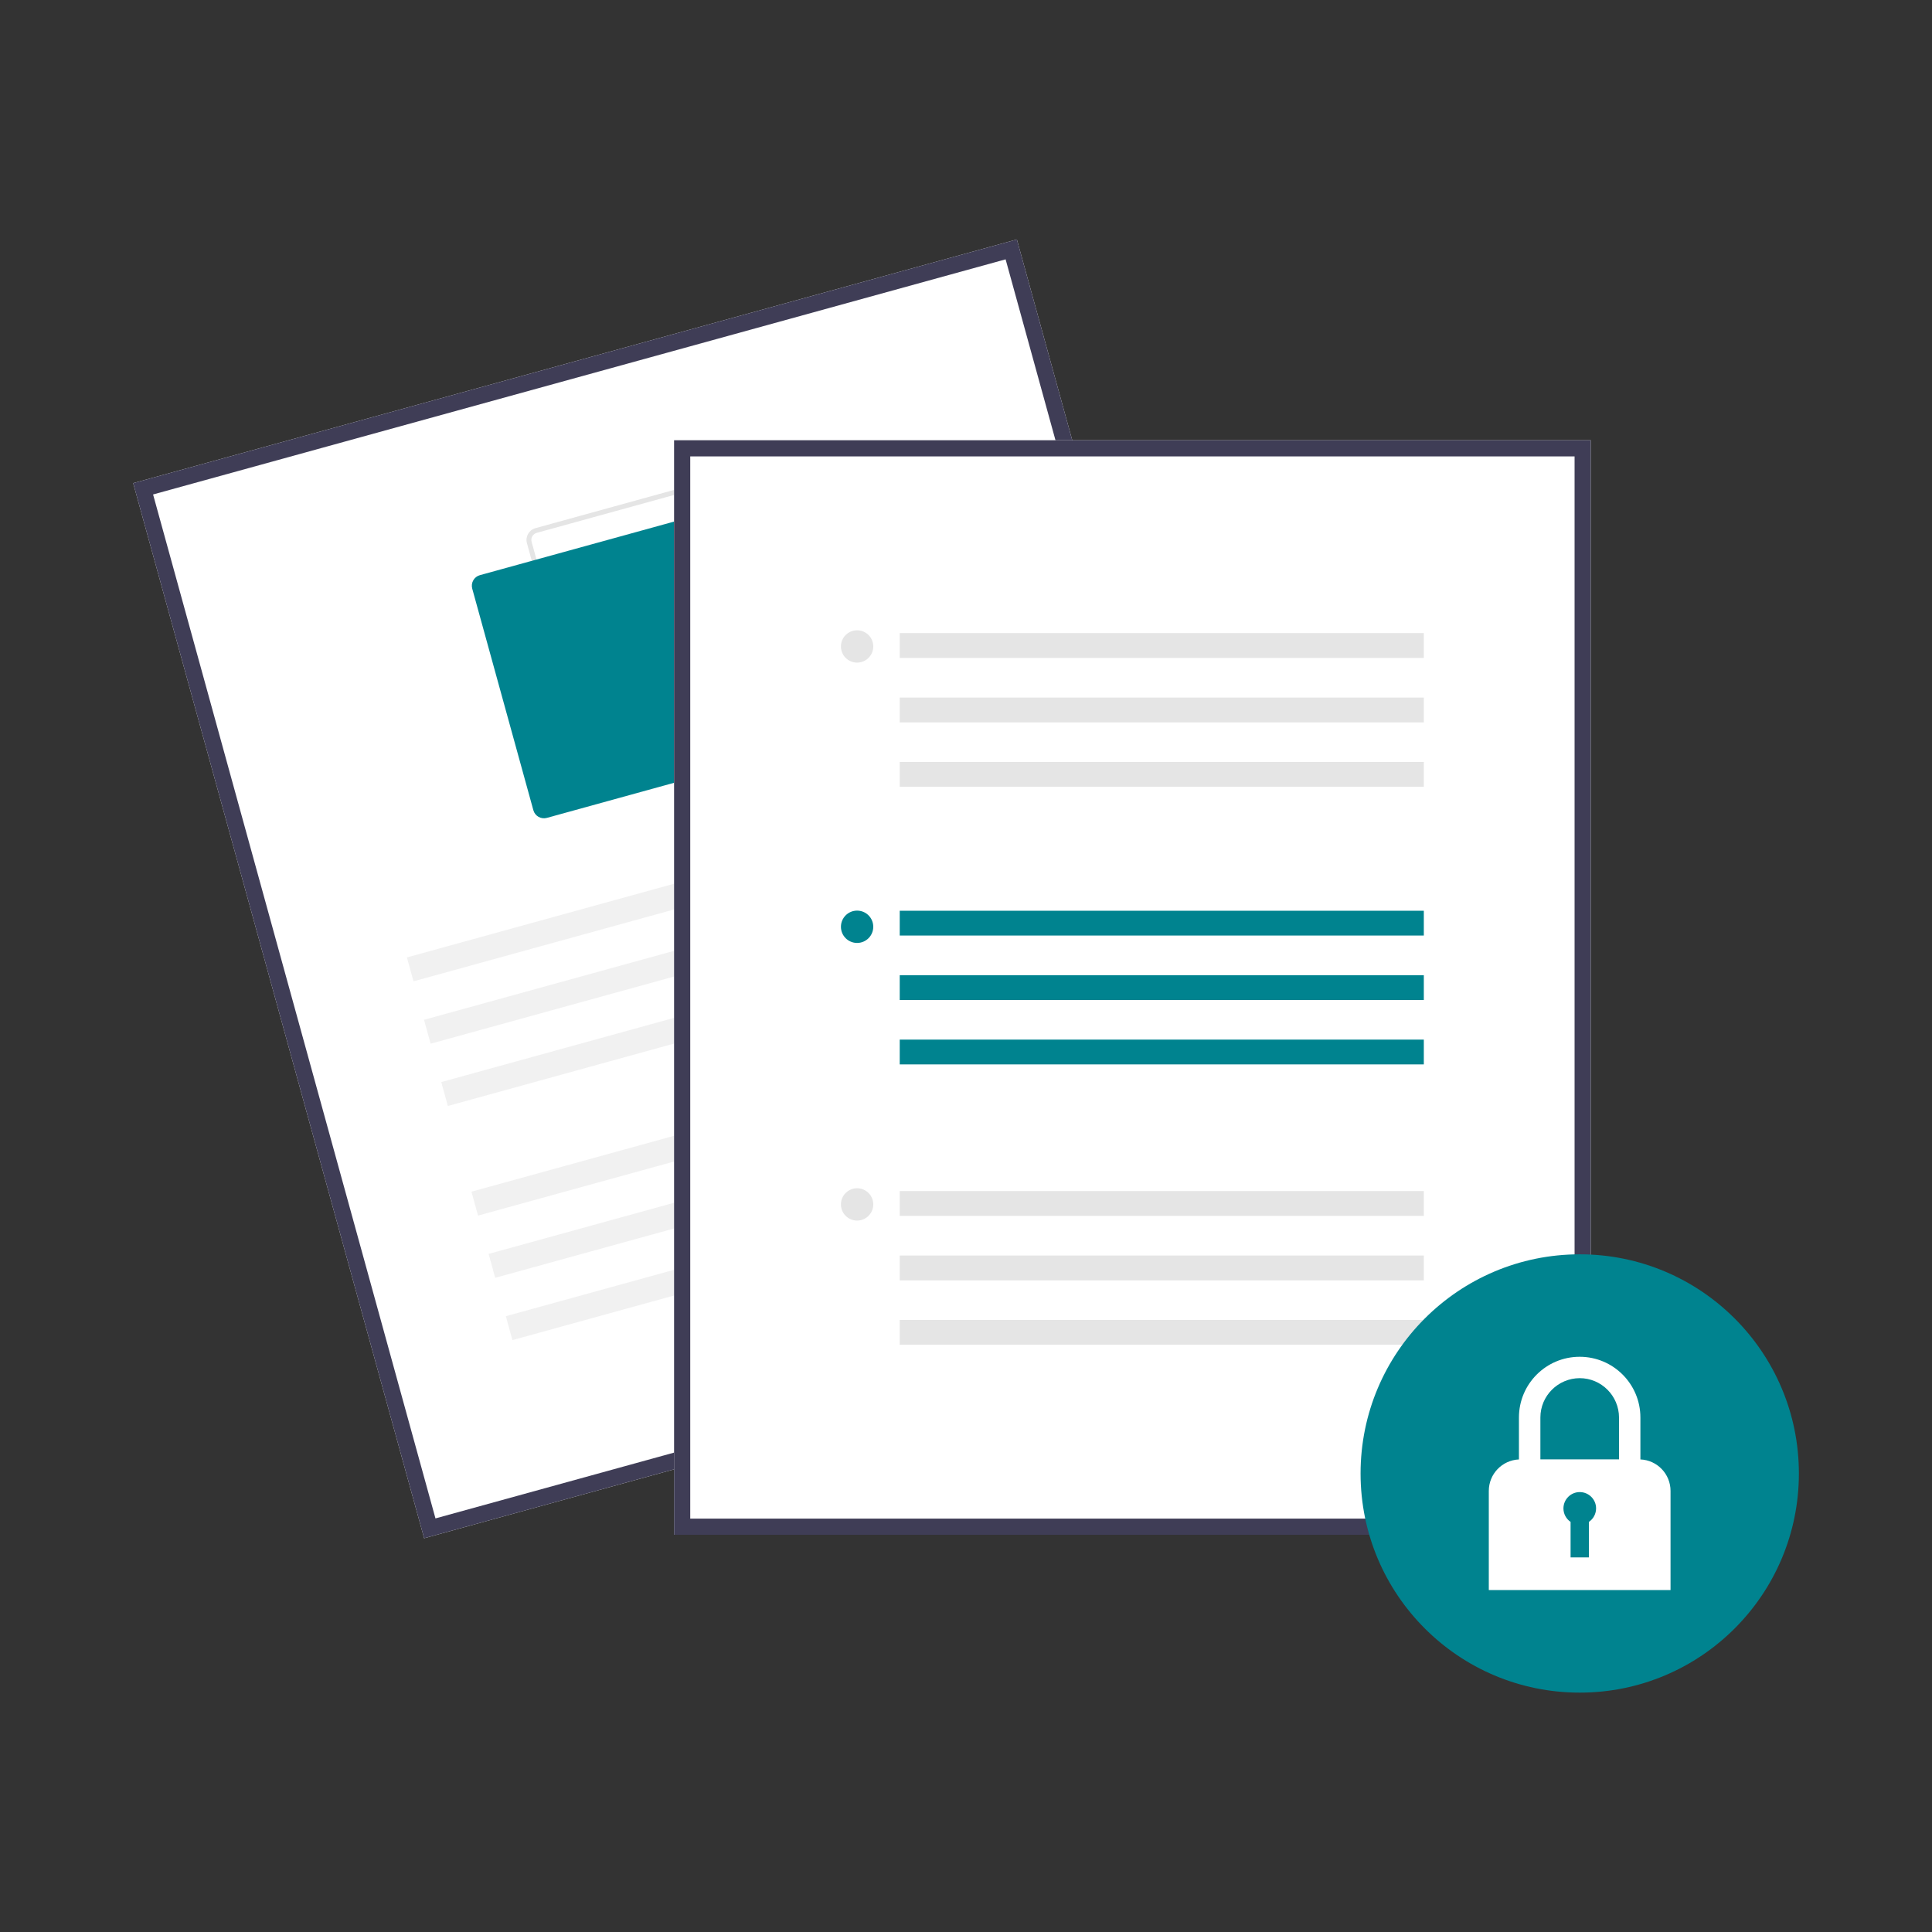 <?xml version="1.0" encoding="UTF-8"?><svg id="_レイヤー_1" xmlns="http://www.w3.org/2000/svg" viewBox="0 0 300 300"><rect x="0" y="0" width="300" height="300" fill="#333333" stroke="none"/><defs><style>.cls-1{fill:#fff;}.cls-2{fill:#3f3d56;}.cls-3{fill:#e5e5e5;}.cls-4{fill:#f1f1f1;}.cls-5{fill:#00838f;}</style></defs><g id="_グループ_233"><path id="_パス_1009" class="cls-1" d="M203.08,201.02l-137.22,37.84L20.68,75.02,157.9,37.18l45.19,163.85Z"/><path id="_パス_1010" class="cls-2" d="M203.08,201.02l-137.22,37.84L20.68,75.02,157.9,37.18l45.19,163.85Zm-135.47,34.76l132.38-36.51L156.15,40.27,23.77,76.78l43.85,159Z"/><path id="_パス_1011" class="cls-3" d="M128.04,110.58l-34.4,9.49c-1.01,.28-2.05-.32-2.33-1.33l-9.49-34.4c-.28-1.01,.32-2.05,1.33-2.33l34.4-9.49c1.01-.28,2.05,.32,2.33,1.32l9.49,34.4c.28,1.01-.32,2.05-1.33,2.33Zm-44.69-27.84c-.61,.17-.97,.79-.8,1.4h0s9.49,34.4,9.49,34.4c.17,.61,.79,.96,1.4,.8l34.4-9.49c.61-.17,.97-.79,.8-1.4h0s-9.49-34.4-9.49-34.4c-.17-.61-.79-.97-1.4-.8,0,0,0,0,0,0l-34.4,9.49Z"/><path id="_パス_1012" class="cls-5" d="M119.32,117.51l-34.4,9.49c-.91,.25-1.85-.28-2.1-1.19l-9.49-34.4c-.25-.91,.28-1.85,1.19-2.1l34.4-9.49c.91-.25,1.85,.28,2.1,1.19l9.49,34.4c.25,.91-.28,1.85-1.19,2.1h0Z"/><rect id="_長方形_244" class="cls-4" x="61.9" y="135.37" width="99.57" height="3.85" transform="translate(-32.48 34.63) rotate(-15.42)"/><rect id="_長方形_245" class="cls-4" x="64.56" y="145.05" width="99.57" height="3.85" transform="translate(-34.96 35.69) rotate(-15.42)"/><rect id="_長方形_246" class="cls-4" x="67.23" y="154.72" width="99.57" height="3.85" transform="translate(-37.43 36.75) rotate(-15.42)"/><rect id="_長方形_247" class="cls-4" x="71.92" y="171.74" width="99.57" height="3.85" transform="translate(-41.79 38.61) rotate(-15.42)"/><rect id="_長方形_248" class="cls-4" x="74.59" y="181.41" width="99.57" height="3.85" transform="translate(-44.27 39.66) rotate(-15.42)"/><rect id="_長方形_249" class="cls-4" x="77.26" y="191.08" width="99.57" height="3.85" transform="translate(-46.74 40.72) rotate(-15.42)"/><path id="_パス_1013" class="cls-1" d="M247.01,238.32H104.67V68.36H247.01V238.32Z"/><path id="_パス_1014" class="cls-2" d="M247.01,238.32H104.67V68.36H247.01V238.32Zm-139.83-2.51H244.5V70.87H107.18V235.81Z"/><rect id="_長方形_250" class="cls-5" x="139.71" y="141.42" width="81.38" height="3.85"/><rect id="_長方形_251" class="cls-5" x="139.71" y="151.43" width="81.38" height="3.85"/><rect id="_長方形_252" class="cls-5" x="139.71" y="161.43" width="81.38" height="3.85"/><circle id="_楕円形_176" class="cls-5" cx="133.09" cy="143.91" r="2.51"/><rect id="_長方形_253" class="cls-3" x="139.71" y="98.31" width="81.38" height="3.85"/><rect id="_長方形_254" class="cls-3" x="139.71" y="108.32" width="81.38" height="3.85"/><rect id="_長方形_255" class="cls-3" x="139.71" y="118.32" width="81.38" height="3.85"/><circle id="_楕円形_177" class="cls-3" cx="133.09" cy="100.38" r="2.51"/><rect id="_長方形_256" class="cls-3" x="139.71" y="184.95" width="81.38" height="3.85"/><rect id="_長方形_257" class="cls-3" x="139.71" y="194.96" width="81.38" height="3.85"/><rect id="_長方形_258" class="cls-3" x="139.71" y="204.96" width="81.38" height="3.85"/><circle id="_楕円形_178" class="cls-3" cx="133.09" cy="187.02" r="2.51"/><circle id="_楕円形_179" class="cls-5" cx="245.3" cy="228.8" r="34.03"/><path id="_パス_1015" class="cls-1" d="M254.72,226.62v-6.51c0-5.21-4.22-9.43-9.43-9.43s-9.43,4.22-9.43,9.43v6.51c-2.62,.12-4.68,2.27-4.68,4.89v15.39h28.22v-15.39c0-2.62-2.06-4.78-4.68-4.89Zm-9.43-12.62c3.37,0,6.1,2.74,6.11,6.11v6.5h-12.21v-6.5c0-3.37,2.74-6.1,6.11-6.11h0Z"/><path id="_パス_1016" class="cls-5" d="M247.84,234.22c0-1.4-1.14-2.53-2.54-2.53-1.4,0-2.53,1.14-2.53,2.54,0,.84,.42,1.62,1.11,2.09v5.51h2.85v-5.52c.7-.47,1.11-1.26,1.11-2.1h0Z"/></g></svg>